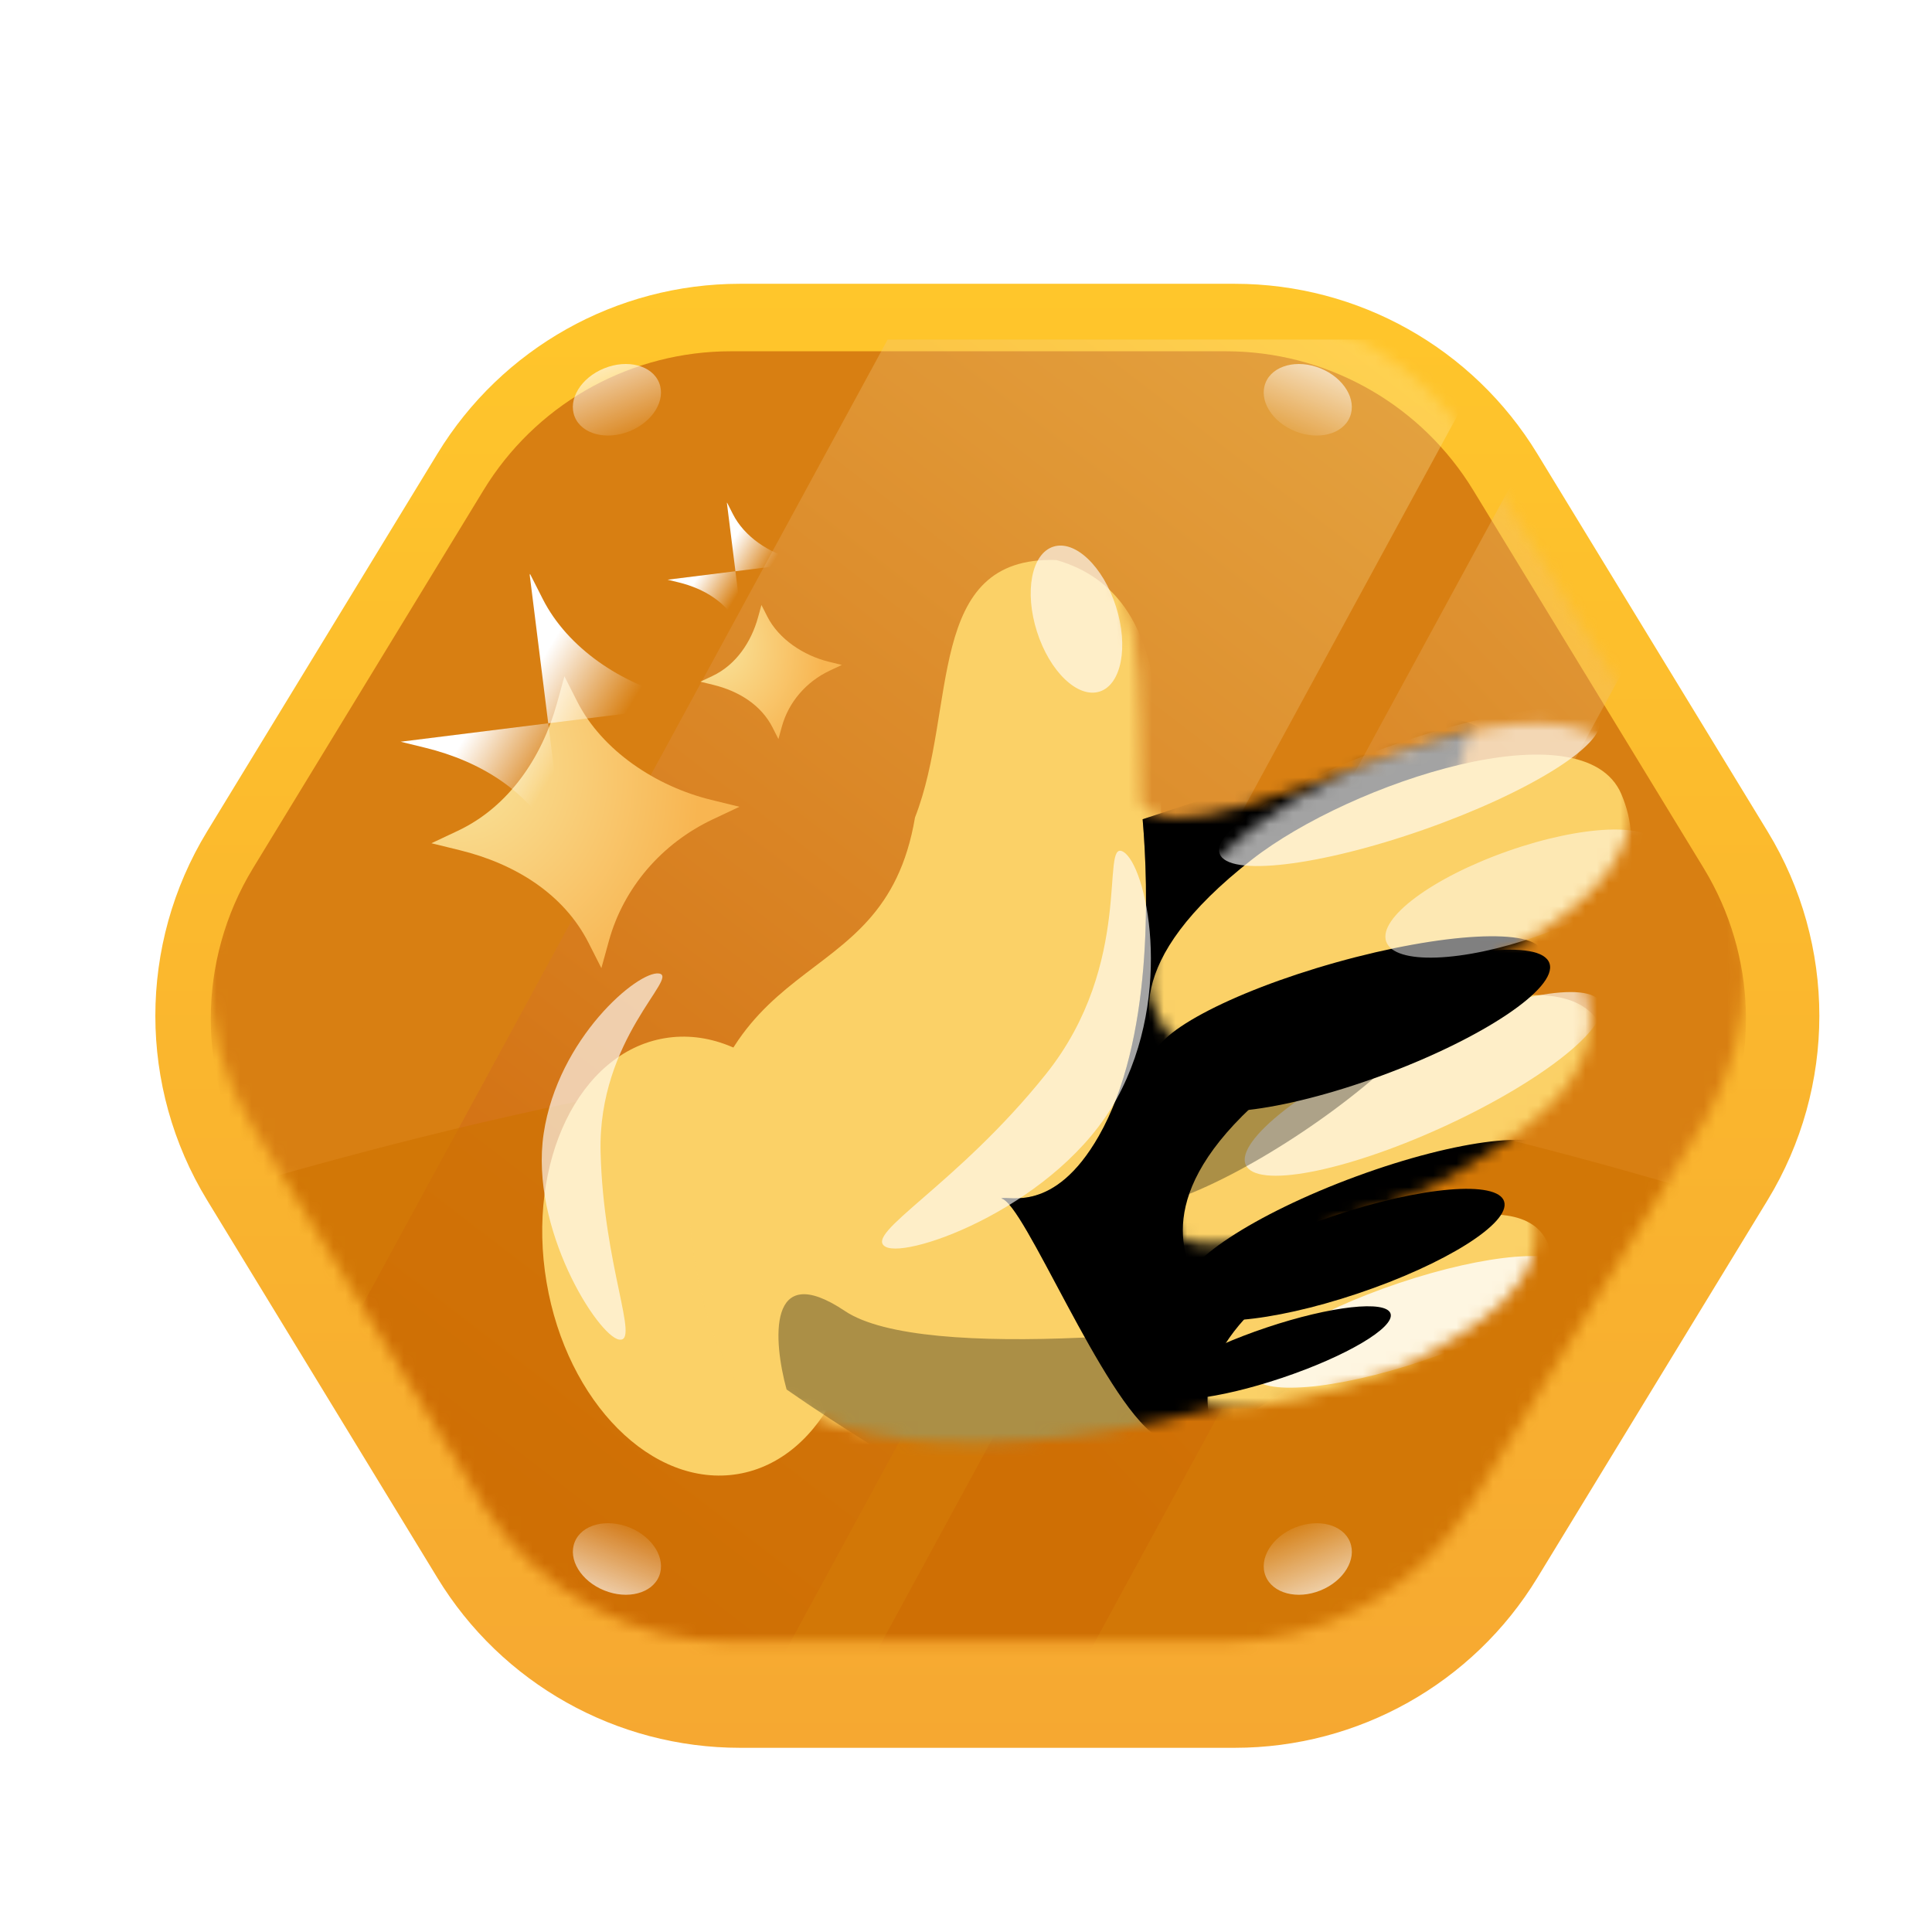 <svg width="165" height="165" viewBox="0 0 165 165" fill="none" xmlns="http://www.w3.org/2000/svg">
<g filter="url(#filter0_ii_480_4783)">
<path d="M150.064 67.439C155.961 77.11 155.961 89.264 150.064 98.935L130.391 131.201C124.899 140.208 115.112 145.703 104.563 145.703H62.298C51.749 145.703 41.962 140.208 36.471 131.201L16.797 98.935C10.901 89.264 10.901 77.11 16.797 67.439L36.471 35.173C41.962 26.166 51.75 20.671 62.298 20.671L104.563 20.671C115.112 20.671 124.899 26.166 130.391 35.173L150.064 67.439Z" fill="url(#paint0_linear_480_4783)"/>
</g>
<mask id="mask0_480_4783" style="mask-type:alpha" maskUnits="userSpaceOnUse" x="17" y="26" width="132" height="115">
<path d="M104.564 26.172L105.371 26.185C113.691 26.456 121.342 30.899 125.695 38.038L145.369 70.303L145.807 71.051C150.047 78.584 150.047 87.792 145.807 95.325L145.369 96.073L125.695 128.339C121.202 135.708 113.194 140.204 104.564 140.204H62.299C53.938 140.204 46.161 135.984 41.598 129.022L41.167 128.339L21.493 96.073C16.669 88.161 16.669 78.216 21.493 70.303L41.167 38.038L41.598 37.355C46.161 30.391 53.938 26.172 62.299 26.172H104.564Z" fill="#3AA0FF"/>
</mask>
<g mask="url(#mask0_480_4783)">
<g filter="url(#filter1_i_480_4783)">
<path d="M104.689 26L105.496 26.013C113.816 26.284 121.467 30.727 125.82 37.866L145.494 70.132L145.932 70.879C150.172 78.412 150.172 87.62 145.932 95.153L145.494 95.901L125.82 128.168C121.327 135.536 113.319 140.032 104.689 140.032H62.424C54.063 140.032 46.286 135.813 41.723 128.85L41.292 128.168L21.618 95.901C16.794 87.989 16.794 78.044 21.618 70.132L41.292 37.866L41.723 37.183C46.286 30.219 54.063 26 62.424 26H104.689Z" fill="#D87F12"/>
</g>
<g filter="url(#filter2_i_480_4783)">
<path d="M65.287 36H101.681L102.357 36.011C108.853 36.226 114.823 39.687 118.22 45.241L135.176 72.971L135.524 73.565C138.825 79.422 138.824 86.577 135.524 92.434L135.176 93.029L118.22 120.76C114.712 126.496 108.457 130 101.714 130H65.287C58.759 130 52.689 126.717 49.125 121.304L48.781 120.76L31.824 93.029C28.058 86.87 28.058 79.129 31.823 72.97L31.824 72.971L48.78 45.24L49.137 44.68C52.59 39.445 58.388 36.208 64.676 36.01L65.287 36Z" stroke="#D87F12" stroke-width="4"/>
</g>
<g style="mix-blend-mode:overlay" opacity="0.32" filter="url(#filter3_f_480_4783)">
<path d="M75.808 29H128L62.192 150H10L75.808 29Z" fill="url(#paint1_linear_480_4783)"/>
</g>
<g style="mix-blend-mode:overlay" opacity="0.32" filter="url(#filter4_f_480_4783)">
<path d="M135.808 29H154L88.192 150H70L135.808 29Z" fill="url(#paint2_linear_480_4783)"/>
</g>
<g opacity="0.64" filter="url(#filter5_f_480_4783)">
<path d="M149 103C149 103 108.653 90 82 90C55.347 90 15 103 15 103L15 165L149 165L149 103Z" fill="#CF7200"/>
</g>
<g filter="url(#filter6_dii_480_4783)">
<path d="M46.356 51.161C48.479 55.35 53.074 58.409 57.793 59.565L60.215 60.158L57.959 61.221C53.564 63.291 50.315 67.087 49.065 71.614L48.424 73.937L47.334 71.788C45.212 67.599 41.05 65.022 36.331 63.866L33.909 63.272L36.165 62.209C40.56 60.14 43.376 55.862 44.626 51.336L45.267 49.012L46.356 51.161Z" fill="url(#paint3_radial_480_4783)"/>
</g>
<path d="M46.356 51.161C48.479 55.35 53.074 58.409 57.792 59.565L60.06 60.12L46.821 61.773L45.24 49.108L45.266 49.012L46.356 51.161Z" fill="url(#paint4_linear_480_4783)"/>
<path d="M48.313 73.717L47.335 71.787C45.212 67.598 41.05 65.021 36.332 63.865L34.215 63.346L46.822 61.772L48.313 73.717Z" fill="url(#paint5_linear_480_4783)"/>
<g filter="url(#filter7_dii_480_4783)">
<path d="M62.595 43.911C63.57 45.835 65.681 47.24 67.848 47.771L68.961 48.044L67.925 48.532C65.906 49.483 64.413 51.227 63.839 53.306L63.544 54.374L63.044 53.386C62.069 51.462 60.157 50.278 57.989 49.747L56.877 49.474L57.913 48.986C59.932 48.035 61.226 46.071 61.8 43.991L62.094 42.924L62.595 43.911Z" fill="url(#paint6_radial_480_4783)"/>
</g>
<path d="M62.595 43.911C63.57 45.835 65.681 47.24 67.849 47.771L68.89 48.026L62.809 48.786L62.082 42.968L62.094 42.924L62.595 43.911Z" fill="url(#paint7_linear_480_4783)"/>
<path d="M63.493 54.272L63.044 53.386C62.068 51.462 60.157 50.278 57.989 49.746L57.017 49.508L62.808 48.785L63.493 54.272Z" fill="url(#paint8_linear_480_4783)"/>
<g style="mix-blend-mode:overlay" opacity="0.64" filter="url(#filter8_f_480_4783)">
<ellipse cx="111.688" cy="34.143" rx="3.886" ry="2.896" transform="rotate(22.052 111.688 34.143)" fill="url(#paint9_linear_480_4783)"/>
</g>
<g style="mix-blend-mode:overlay" opacity="0.64" filter="url(#filter9_f_480_4783)">
<ellipse cx="3.886" cy="2.896" rx="3.886" ry="2.896" transform="matrix(0.927 -0.375 -0.375 -0.927 109.174 137.286)" fill="url(#paint10_linear_480_4783)"/>
</g>
<g style="mix-blend-mode:overlay" opacity="0.64" filter="url(#filter10_f_480_4783)">
<ellipse cx="3.886" cy="2.896" rx="3.886" ry="2.896" transform="matrix(-0.927 0.375 0.375 0.927 55.203 30)" fill="url(#paint11_linear_480_4783)"/>
</g>
<g style="mix-blend-mode:overlay" opacity="0.64" filter="url(#filter11_f_480_4783)">
<ellipse cx="52.689" cy="133.143" rx="3.886" ry="2.896" transform="rotate(-157.948 52.689 133.143)" fill="url(#paint12_linear_480_4783)"/>
</g>
<g filter="url(#filter12_dii_480_4783)">
<ellipse cx="58.111" cy="102.82" rx="13.403" ry="18.871" transform="rotate(-9.573 58.111 102.82)" fill="#FBD167"/>
</g>
<g style="mix-blend-mode:overlay" opacity="0.64" filter="url(#filter13_f_480_4783)">
<path d="M56.282 83.141C54.501 82.875 47.647 88.671 46.431 96.809C45.215 104.948 51.102 114.141 52.883 114.407C54.665 114.673 51.533 108.083 51.292 98.393C51.052 88.703 58.064 83.408 56.282 83.141Z" fill="white"/>
</g>
<g filter="url(#filter14_d_480_4783)">
<mask id="mask1_480_4783" style="mask-type:alpha" maskUnits="userSpaceOnUse" x="56" y="42" width="69" height="81">
<path d="M87.54 42.481C98.248 45.543 96.098 59.52 96.577 67.605C98.718 71.335 108.851 66.725 124.649 61.535L108.294 117.751C94.611 122.182 83.571 122.819 76.838 122.065C68.421 121.123 57.752 117.963 56.154 98.19C57.595 74.181 72.722 80.72 75.471 64.465C79.112 55.153 76.292 42.111 87.54 42.481Z" fill="#D9E0E6"/>
</mask>
<g mask="url(#mask1_480_4783)">
<g filter="url(#filter15_dii_480_4783)">
<path d="M87.54 42.481C98.248 45.543 96.098 59.52 96.577 67.605C98.718 71.335 108.851 66.725 124.649 61.535L108.294 117.751C94.611 122.182 83.571 122.819 76.838 122.065C68.421 121.123 57.752 117.963 56.154 98.19C57.595 74.181 72.722 80.72 75.471 64.465C79.112 55.153 76.292 42.111 87.54 42.481Z" fill="#FBD167"/>
</g>
<g style="mix-blend-mode:overlay" opacity="0.64" filter="url(#filter16_f_480_4783)">
<ellipse cx="91.044" cy="51.984" rx="6.495" ry="3.54" transform="rotate(-107.719 91.044 51.984)" fill="white"/>
</g>
<g style="mix-blend-mode:overlay" filter="url(#filter17_f_480_4783)">
<path d="M96.695 69.076L122.618 60.534C128.912 60.38 131.915 70.975 132.63 76.292L119.21 110.66C116.5 111.476 102.313 124.808 97.788 121.698C93.263 118.587 86.533 101.751 84.621 101.467C85.164 101.157 89.115 102.852 92.946 96.142C97.592 88.005 97.198 74.991 96.695 69.076Z" fill="black"/>
</g>
<g style="mix-blend-mode:overlay" opacity="0.32" filter="url(#filter18_f_480_4783)">
<path d="M96.695 69.076L122.618 60.534C128.912 60.38 131.915 70.975 132.63 76.292L119.21 110.66C116.5 111.476 102.313 124.808 97.788 121.698C93.263 118.587 86.533 101.751 84.621 101.467C85.164 101.157 89.115 102.852 92.946 96.142C97.592 88.005 97.198 74.991 96.695 69.076Z" fill="black"/>
</g>
<g style="mix-blend-mode:overlay" opacity="0.32" filter="url(#filter19_f_480_4783)">
<path d="M71.268 111.074C77.957 115.555 103.561 112.762 115.528 110.805C119.001 117.045 111.872 131.806 102.32 134.038C94.679 135.824 75.115 123.942 66.287 117.778C65.161 113.676 64.58 106.593 71.268 111.074Z" fill="black"/>
</g>
</g>
<g style="mix-blend-mode:overlay" opacity="0.64" filter="url(#filter20_f_480_4783)">
<path d="M95.017 71.842C96.995 72.925 99.442 83.891 94.493 92.926C89.545 101.961 76.718 106.67 74.74 105.587C72.762 104.504 80.873 100.305 88.448 90.825C96.023 81.346 93.039 70.759 95.017 71.842Z" fill="white"/>
</g>
<mask id="mask2_480_4783" style="mask-type:alpha" maskUnits="userSpaceOnUse" x="100" y="98" width="31" height="22">
<path d="M129.758 101.446C127.525 95.396 113.624 101.165 106.953 104.806C98.78 111.326 100.4 115.994 101.695 118.461C102.991 120.928 116.803 117.257 120.398 115.092C123.994 112.926 132.55 109.008 129.758 101.446Z" fill="#D9E0E6"/>
</mask>
<g mask="url(#mask2_480_4783)">
<g filter="url(#filter21_dii_480_4783)">
<path d="M129.758 101.446C127.525 95.396 113.624 101.165 106.953 104.806C98.78 111.326 100.4 115.994 101.695 118.461C102.991 120.928 116.803 117.257 120.398 115.092C123.994 112.926 132.55 109.008 129.758 101.446Z" fill="#FBD167"/>
</g>
<g style="mix-blend-mode:overlay" opacity="0.8" filter="url(#filter22_f_480_4783)">
<ellipse cx="14.265" cy="3.47" rx="14.265" ry="3.47" transform="matrix(0.948 -0.318 0.292 0.957 105.078 113.219)" fill="white"/>
</g>
<g style="mix-blend-mode:overlay" filter="url(#filter23_f_480_4783)">
<ellipse cx="14.265" cy="3.47" rx="14.265" ry="3.47" transform="matrix(0.948 -0.318 0.292 0.957 99.51 107.478)" fill="black"/>
</g>
<g style="mix-blend-mode:overlay" filter="url(#filter24_f_480_4783)">
<ellipse cx="10.5" cy="2.248" rx="10.5" ry="2.248" transform="matrix(0.948 -0.318 0.292 0.957 97.306 115.83)" fill="black"/>
</g>
</g>
<mask id="mask3_480_4783" style="mask-type:alpha" maskUnits="userSpaceOnUse" x="98" y="79" width="37" height="27">
<path d="M134.152 82.459C131.17 75.11 114.023 82.735 105.822 87.467C95.842 95.795 98.013 101.469 99.709 104.451C101.405 107.433 118.51 102.39 122.923 99.59C127.337 96.79 137.88 91.645 134.152 82.459Z" fill="#D9E0E6"/>
</mask>
<g mask="url(#mask3_480_4783)">
<g filter="url(#filter25_dii_480_4783)">
<path d="M134.152 82.459C131.17 75.11 114.023 82.735 105.822 87.467C95.842 95.795 98.013 101.469 99.709 104.451C101.405 107.433 118.51 102.39 122.923 99.59C127.337 96.79 137.88 91.645 134.152 82.459Z" fill="#FBD167"/>
</g>
<g style="mix-blend-mode:overlay" opacity="0.64" filter="url(#filter26_f_480_4783)">
<ellipse cx="16.662" cy="4.051" rx="16.662" ry="4.051" transform="matrix(0.91 -0.414 0.389 0.921 103.918 94.845)" fill="white"/>
</g>
<g style="mix-blend-mode:overlay" filter="url(#filter27_f_480_4783)">
<ellipse cx="16.662" cy="4.051" rx="16.662" ry="4.051" transform="matrix(0.938 -0.345 0.319 0.948 98.89 89.037)" fill="black"/>
</g>
<g style="mix-blend-mode:overlay" opacity="0.32" filter="url(#filter28_f_480_4783)">
<ellipse cx="16.841" cy="4.014" rx="16.841" ry="4.014" transform="matrix(0.831 -0.557 0.505 0.863 92.336 98.211)" fill="black"/>
</g>
<g style="mix-blend-mode:overlay" filter="url(#filter29_f_480_4783)">
<ellipse cx="16.841" cy="4.014" rx="16.841" ry="4.014" transform="matrix(0.938 -0.345 0.288 0.958 99.141 105.388)" fill="black"/>
</g>
</g>
<mask id="mask4_480_4783" style="mask-type:alpha" maskUnits="userSpaceOnUse" x="97" y="60" width="42" height="29">
<path d="M137.58 64.275C134.372 56.723 114.486 63.254 106.035 69.852C94.829 78.599 96.635 84.467 99.003 87.49C101.922 90.819 119.92 85.094 124.863 82.138C129.805 79.183 141.592 73.716 137.58 64.275Z" fill="#D9E0E6"/>
</mask>
<g mask="url(#mask4_480_4783)">
<g filter="url(#filter30_di_480_4783)">
<path d="M137.58 64.275C134.372 56.723 114.486 63.254 106.035 69.852C94.829 78.599 96.635 84.467 99.003 87.49C101.922 90.819 119.92 85.094 124.863 82.138C129.805 79.183 141.592 73.716 137.58 64.275Z" fill="#FBD167"/>
</g>
<g style="mix-blend-mode:overlay" filter="url(#filter31_f_480_4783)">
<ellipse cx="114.258" cy="85.002" rx="17.171" ry="3.844" transform="rotate(-15.664 114.258 85.002)" fill="black"/>
</g>
<g style="mix-blend-mode:overlay" opacity="0.64" filter="url(#filter32_f_480_4783)">
<ellipse cx="119.473" cy="66.321" rx="17.171" ry="3.844" transform="rotate(-19.368 119.473 66.321)" fill="white"/>
</g>
<g style="mix-blend-mode:overlay" opacity="0.5" filter="url(#filter33_f_480_4783)">
<ellipse cx="129.15" cy="75.425" rx="12.354" ry="3.844" transform="rotate(-19.368 129.15 75.425)" fill="white"/>
</g>
</g>
</g>
</g>
<defs>
<filter id="filter0_ii_480_4783" x="11.484" y="20.671" width="144.786" height="126.815" filterUnits="userSpaceOnUse" color-interpolation-filters="sRGB">
<feFlood flood-opacity="0" result="BackgroundImageFix"/>
<feBlend mode="normal" in="SourceGraphic" in2="BackgroundImageFix" result="shape"/>
<feColorMatrix in="SourceAlpha" type="matrix" values="0 0 0 0 0 0 0 0 0 0 0 0 0 0 0 0 0 0 127 0" result="hardAlpha"/>
<feOffset dx="1.783" dy="1.783"/>
<feGaussianBlur stdDeviation="1.783"/>
<feComposite in2="hardAlpha" operator="arithmetic" k2="-1" k3="1"/>
<feColorMatrix type="matrix" values="0 0 0 0 0 0 0 0 0 0 0 0 0 0 0 0 0 0 0.8 0"/>
<feBlend mode="overlay" in2="shape" result="effect1_innerShadow_480_4783"/>
<feColorMatrix in="SourceAlpha" type="matrix" values="0 0 0 0 0 0 0 0 0 0 0 0 0 0 0 0 0 0 127 0" result="hardAlpha"/>
<feOffset dx="-0.891" dy="1.783"/>
<feGaussianBlur stdDeviation="0.891"/>
<feComposite in2="hardAlpha" operator="arithmetic" k2="-1" k3="1"/>
<feColorMatrix type="matrix" values="0 0 0 0 1 0 0 0 0 1 0 0 0 0 1 0 0 0 0.64 0"/>
<feBlend mode="normal" in2="effect1_innerShadow_480_4783" result="effect2_innerShadow_480_4783"/>
</filter>
<filter id="filter1_i_480_4783" x="18" y="26" width="131.112" height="118.032" filterUnits="userSpaceOnUse" color-interpolation-filters="sRGB">
<feFlood flood-opacity="0" result="BackgroundImageFix"/>
<feBlend mode="normal" in="SourceGraphic" in2="BackgroundImageFix" result="shape"/>
<feColorMatrix in="SourceAlpha" type="matrix" values="0 0 0 0 0 0 0 0 0 0 0 0 0 0 0 0 0 0 127 0" result="hardAlpha"/>
<feOffset dy="4"/>
<feGaussianBlur stdDeviation="2"/>
<feComposite in2="hardAlpha" operator="arithmetic" k2="-1" k3="1"/>
<feColorMatrix type="matrix" values="0 0 0 0 0 0 0 0 0 0 0 0 0 0 0 0 0 0 0.32 0"/>
<feBlend mode="overlay" in2="shape" result="effect1_innerShadow_480_4783"/>
</filter>
<filter id="filter2_i_480_4783" x="27" y="34" width="113" height="102" filterUnits="userSpaceOnUse" color-interpolation-filters="sRGB">
<feFlood flood-opacity="0" result="BackgroundImageFix"/>
<feBlend mode="normal" in="SourceGraphic" in2="BackgroundImageFix" result="shape"/>
<feColorMatrix in="SourceAlpha" type="matrix" values="0 0 0 0 0 0 0 0 0 0 0 0 0 0 0 0 0 0 127 0" result="hardAlpha"/>
<feOffset dy="4"/>
<feGaussianBlur stdDeviation="2"/>
<feComposite in2="hardAlpha" operator="arithmetic" k2="-1" k3="1"/>
<feColorMatrix type="matrix" values="0 0 0 0 0 0 0 0 0 0 0 0 0 0 0 0 0 0 0.32 0"/>
<feBlend mode="overlay" in2="shape" result="effect1_innerShadow_480_4783"/>
</filter>
<filter id="filter3_f_480_4783" x="6.469" y="25.469" width="125.063" height="128.063" filterUnits="userSpaceOnUse" color-interpolation-filters="sRGB">
<feFlood flood-opacity="0" result="BackgroundImageFix"/>
<feBlend mode="normal" in="SourceGraphic" in2="BackgroundImageFix" result="shape"/>
<feGaussianBlur stdDeviation="1.766" result="effect1_foregroundBlur_480_4783"/>
</filter>
<filter id="filter4_f_480_4783" x="66.469" y="25.469" width="91.063" height="128.063" filterUnits="userSpaceOnUse" color-interpolation-filters="sRGB">
<feFlood flood-opacity="0" result="BackgroundImageFix"/>
<feBlend mode="normal" in="SourceGraphic" in2="BackgroundImageFix" result="shape"/>
<feGaussianBlur stdDeviation="1.766" result="effect1_foregroundBlur_480_4783"/>
</filter>
<filter id="filter5_f_480_4783" x="3" y="78" width="158" height="99" filterUnits="userSpaceOnUse" color-interpolation-filters="sRGB">
<feFlood flood-opacity="0" result="BackgroundImageFix"/>
<feBlend mode="normal" in="SourceGraphic" in2="BackgroundImageFix" result="shape"/>
<feGaussianBlur stdDeviation="6" result="effect1_foregroundBlur_480_4783"/>
</filter>
<filter id="filter6_dii_480_4783" x="26.909" y="42.012" width="42.307" height="40.926" filterUnits="userSpaceOnUse" color-interpolation-filters="sRGB">
<feFlood flood-opacity="0" result="BackgroundImageFix"/>
<feColorMatrix in="SourceAlpha" type="matrix" values="0 0 0 0 0 0 0 0 0 0 0 0 0 0 0 0 0 0 127 0" result="hardAlpha"/>
<feOffset dx="1" dy="1"/>
<feGaussianBlur stdDeviation="4"/>
<feComposite in2="hardAlpha" operator="out"/>
<feColorMatrix type="matrix" values="0 0 0 0 0.771 0 0 0 0 0.013 0 0 0 0 0 0 0 0 0.4 0"/>
<feBlend mode="normal" in2="BackgroundImageFix" result="effect1_dropShadow_480_4783"/>
<feBlend mode="normal" in="SourceGraphic" in2="effect1_dropShadow_480_4783" result="shape"/>
<feColorMatrix in="SourceAlpha" type="matrix" values="0 0 0 0 0 0 0 0 0 0 0 0 0 0 0 0 0 0 127 0" result="hardAlpha"/>
<feOffset dx="3.872" dy="3.872"/>
<feGaussianBlur stdDeviation="3.872"/>
<feComposite in2="hardAlpha" operator="arithmetic" k2="-1" k3="1"/>
<feColorMatrix type="matrix" values="0 0 0 0 0 0 0 0 0 0 0 0 0 0 0 0 0 0 0.8 0"/>
<feBlend mode="overlay" in2="shape" result="effect2_innerShadow_480_4783"/>
<feColorMatrix in="SourceAlpha" type="matrix" values="0 0 0 0 0 0 0 0 0 0 0 0 0 0 0 0 0 0 127 0" result="hardAlpha"/>
<feOffset dx="-1.936" dy="3.872"/>
<feGaussianBlur stdDeviation="1.936"/>
<feComposite in2="hardAlpha" operator="arithmetic" k2="-1" k3="1"/>
<feColorMatrix type="matrix" values="0 0 0 0 1 0 0 0 0 1 0 0 0 0 1 0 0 0 0.64 0"/>
<feBlend mode="normal" in2="effect2_innerShadow_480_4783" result="effect3_innerShadow_480_4783"/>
</filter>
<filter id="filter7_dii_480_4783" x="49.877" y="35.924" width="28.084" height="27.45" filterUnits="userSpaceOnUse" color-interpolation-filters="sRGB">
<feFlood flood-opacity="0" result="BackgroundImageFix"/>
<feColorMatrix in="SourceAlpha" type="matrix" values="0 0 0 0 0 0 0 0 0 0 0 0 0 0 0 0 0 0 127 0" result="hardAlpha"/>
<feOffset dx="1" dy="1"/>
<feGaussianBlur stdDeviation="4"/>
<feComposite in2="hardAlpha" operator="out"/>
<feColorMatrix type="matrix" values="0 0 0 0 0.771 0 0 0 0 0.013 0 0 0 0 0 0 0 0 0.4 0"/>
<feBlend mode="normal" in2="BackgroundImageFix" result="effect1_dropShadow_480_4783"/>
<feBlend mode="normal" in="SourceGraphic" in2="effect1_dropShadow_480_4783" result="shape"/>
<feColorMatrix in="SourceAlpha" type="matrix" values="0 0 0 0 0 0 0 0 0 0 0 0 0 0 0 0 0 0 127 0" result="hardAlpha"/>
<feOffset dx="3.872" dy="3.872"/>
<feGaussianBlur stdDeviation="3.872"/>
<feComposite in2="hardAlpha" operator="arithmetic" k2="-1" k3="1"/>
<feColorMatrix type="matrix" values="0 0 0 0 0 0 0 0 0 0 0 0 0 0 0 0 0 0 0.8 0"/>
<feBlend mode="overlay" in2="shape" result="effect2_innerShadow_480_4783"/>
<feColorMatrix in="SourceAlpha" type="matrix" values="0 0 0 0 0 0 0 0 0 0 0 0 0 0 0 0 0 0 127 0" result="hardAlpha"/>
<feOffset dx="-1.936" dy="3.872"/>
<feGaussianBlur stdDeviation="1.936"/>
<feComposite in2="hardAlpha" operator="arithmetic" k2="-1" k3="1"/>
<feColorMatrix type="matrix" values="0 0 0 0 1 0 0 0 0 1 0 0 0 0 1 0 0 0 0.64 0"/>
<feBlend mode="normal" in2="effect2_innerShadow_480_4783" result="effect3_innerShadow_480_4783"/>
</filter>
<filter id="filter8_f_480_4783" x="103.925" y="27.087" width="15.526" height="14.111" filterUnits="userSpaceOnUse" color-interpolation-filters="sRGB">
<feFlood flood-opacity="0" result="BackgroundImageFix"/>
<feBlend mode="normal" in="SourceGraphic" in2="BackgroundImageFix" result="shape"/>
<feGaussianBlur stdDeviation="2" result="effect1_foregroundBlur_480_4783"/>
</filter>
<filter id="filter9_f_480_4783" x="103.925" y="126.087" width="15.526" height="14.111" filterUnits="userSpaceOnUse" color-interpolation-filters="sRGB">
<feFlood flood-opacity="0" result="BackgroundImageFix"/>
<feBlend mode="normal" in="SourceGraphic" in2="BackgroundImageFix" result="shape"/>
<feGaussianBlur stdDeviation="2" result="effect1_foregroundBlur_480_4783"/>
</filter>
<filter id="filter10_f_480_4783" x="44.926" y="27.087" width="15.526" height="14.111" filterUnits="userSpaceOnUse" color-interpolation-filters="sRGB">
<feFlood flood-opacity="0" result="BackgroundImageFix"/>
<feBlend mode="normal" in="SourceGraphic" in2="BackgroundImageFix" result="shape"/>
<feGaussianBlur stdDeviation="2" result="effect1_foregroundBlur_480_4783"/>
</filter>
<filter id="filter11_f_480_4783" x="44.926" y="126.087" width="15.526" height="14.111" filterUnits="userSpaceOnUse" color-interpolation-filters="sRGB">
<feFlood flood-opacity="0" result="BackgroundImageFix"/>
<feBlend mode="normal" in="SourceGraphic" in2="BackgroundImageFix" result="shape"/>
<feGaussianBlur stdDeviation="2" result="effect1_foregroundBlur_480_4783"/>
</filter>
<filter id="filter12_dii_480_4783" x="41.85" y="81.402" width="34.304" height="44.618" filterUnits="userSpaceOnUse" color-interpolation-filters="sRGB">
<feFlood flood-opacity="0" result="BackgroundImageFix"/>
<feColorMatrix in="SourceAlpha" type="matrix" values="0 0 0 0 0 0 0 0 0 0 0 0 0 0 0 0 0 0 127 0" result="hardAlpha"/>
<feOffset dx="0.891" dy="0.891"/>
<feGaussianBlur stdDeviation="1.783"/>
<feComposite in2="hardAlpha" operator="out"/>
<feColorMatrix type="matrix" values="0 0 0 0 0.769 0 0 0 0 0.22 0 0 0 0 0 0 0 0 0.64 0"/>
<feBlend mode="normal" in2="BackgroundImageFix" result="effect1_dropShadow_480_4783"/>
<feBlend mode="normal" in="SourceGraphic" in2="effect1_dropShadow_480_4783" result="shape"/>
<feColorMatrix in="SourceAlpha" type="matrix" values="0 0 0 0 0 0 0 0 0 0 0 0 0 0 0 0 0 0 127 0" result="hardAlpha"/>
<feOffset dx="1.783" dy="1.783"/>
<feGaussianBlur stdDeviation="1.783"/>
<feComposite in2="hardAlpha" operator="arithmetic" k2="-1" k3="1"/>
<feColorMatrix type="matrix" values="0 0 0 0 0 0 0 0 0 0 0 0 0 0 0 0 0 0 0.8 0"/>
<feBlend mode="overlay" in2="shape" result="effect2_innerShadow_480_4783"/>
<feColorMatrix in="SourceAlpha" type="matrix" values="0 0 0 0 0 0 0 0 0 0 0 0 0 0 0 0 0 0 127 0" result="hardAlpha"/>
<feOffset dx="-0.891" dy="1.783"/>
<feGaussianBlur stdDeviation="0.891"/>
<feComposite in2="hardAlpha" operator="arithmetic" k2="-1" k3="1"/>
<feColorMatrix type="matrix" values="0 0 0 0 1 0 0 0 0 1 0 0 0 0 1 0 0 0 0.64 0"/>
<feBlend mode="normal" in2="effect2_innerShadow_480_4783" result="effect3_innerShadow_480_4783"/>
</filter>
<filter id="filter13_f_480_4783" x="42.224" y="79.089" width="18.392" height="39.369" filterUnits="userSpaceOnUse" color-interpolation-filters="sRGB">
<feFlood flood-opacity="0" result="BackgroundImageFix"/>
<feBlend mode="normal" in="SourceGraphic" in2="BackgroundImageFix" result="shape"/>
<feGaussianBlur stdDeviation="2.022" result="effect1_foregroundBlur_480_4783"/>
</filter>
<filter id="filter14_d_480_4783" x="53.48" y="39.8" width="89.376" height="86.993" filterUnits="userSpaceOnUse" color-interpolation-filters="sRGB">
<feFlood flood-opacity="0" result="BackgroundImageFix"/>
<feColorMatrix in="SourceAlpha" type="matrix" values="0 0 0 0 0 0 0 0 0 0 0 0 0 0 0 0 0 0 127 0" result="hardAlpha"/>
<feOffset dx="0.891" dy="0.891"/>
<feGaussianBlur stdDeviation="1.783"/>
<feComposite in2="hardAlpha" operator="out"/>
<feColorMatrix type="matrix" values="0 0 0 0 0.769 0 0 0 0 0.22 0 0 0 0 0 0 0 0 0.64 0"/>
<feBlend mode="normal" in2="BackgroundImageFix" result="effect1_dropShadow_480_4783"/>
<feBlend mode="normal" in="SourceGraphic" in2="effect1_dropShadow_480_4783" result="shape"/>
</filter>
<filter id="filter15_dii_480_4783" x="53.48" y="39.8" width="75.626" height="86.993" filterUnits="userSpaceOnUse" color-interpolation-filters="sRGB">
<feFlood flood-opacity="0" result="BackgroundImageFix"/>
<feColorMatrix in="SourceAlpha" type="matrix" values="0 0 0 0 0 0 0 0 0 0 0 0 0 0 0 0 0 0 127 0" result="hardAlpha"/>
<feOffset dx="0.891" dy="0.891"/>
<feGaussianBlur stdDeviation="1.783"/>
<feComposite in2="hardAlpha" operator="out"/>
<feColorMatrix type="matrix" values="0 0 0 0 0 0 0 0 0 0 0 0 0 0 0 0 0 0 0.64 0"/>
<feBlend mode="overlay" in2="BackgroundImageFix" result="effect1_dropShadow_480_4783"/>
<feBlend mode="normal" in="SourceGraphic" in2="effect1_dropShadow_480_4783" result="shape"/>
<feColorMatrix in="SourceAlpha" type="matrix" values="0 0 0 0 0 0 0 0 0 0 0 0 0 0 0 0 0 0 127 0" result="hardAlpha"/>
<feOffset dx="1.783" dy="1.783"/>
<feGaussianBlur stdDeviation="1.783"/>
<feComposite in2="hardAlpha" operator="arithmetic" k2="-1" k3="1"/>
<feColorMatrix type="matrix" values="0 0 0 0 0 0 0 0 0 0 0 0 0 0 0 0 0 0 0.8 0"/>
<feBlend mode="overlay" in2="shape" result="effect2_innerShadow_480_4783"/>
<feColorMatrix in="SourceAlpha" type="matrix" values="0 0 0 0 0 0 0 0 0 0 0 0 0 0 0 0 0 0 127 0" result="hardAlpha"/>
<feOffset dx="-0.891" dy="1.783"/>
<feGaussianBlur stdDeviation="0.891"/>
<feComposite in2="hardAlpha" operator="arithmetic" k2="-1" k3="1"/>
<feColorMatrix type="matrix" values="0 0 0 0 1 0 0 0 0 1 0 0 0 0 1 0 0 0 0.64 0"/>
<feBlend mode="normal" in2="effect2_innerShadow_480_4783" result="effect3_innerShadow_480_4783"/>
</filter>
<filter id="filter16_f_480_4783" x="79.135" y="37.703" width="23.818" height="28.561" filterUnits="userSpaceOnUse" color-interpolation-filters="sRGB">
<feFlood flood-opacity="0" result="BackgroundImageFix"/>
<feBlend mode="normal" in="SourceGraphic" in2="BackgroundImageFix" result="shape"/>
<feGaussianBlur stdDeviation="4" result="effect1_foregroundBlur_480_4783"/>
</filter>
<filter id="filter17_f_480_4783" x="76.543" y="52.455" width="64.164" height="77.79" filterUnits="userSpaceOnUse" color-interpolation-filters="sRGB">
<feFlood flood-opacity="0" result="BackgroundImageFix"/>
<feBlend mode="normal" in="SourceGraphic" in2="BackgroundImageFix" result="shape"/>
<feGaussianBlur stdDeviation="4.039" result="effect1_foregroundBlur_480_4783"/>
</filter>
<filter id="filter18_f_480_4783" x="76.543" y="52.455" width="64.164" height="77.79" filterUnits="userSpaceOnUse" color-interpolation-filters="sRGB">
<feFlood flood-opacity="0" result="BackgroundImageFix"/>
<feBlend mode="normal" in="SourceGraphic" in2="BackgroundImageFix" result="shape"/>
<feGaussianBlur stdDeviation="4.039" result="effect1_foregroundBlur_480_4783"/>
</filter>
<filter id="filter19_f_480_4783" x="57.514" y="101.562" width="66.984" height="40.734" filterUnits="userSpaceOnUse" color-interpolation-filters="sRGB">
<feFlood flood-opacity="0" result="BackgroundImageFix"/>
<feBlend mode="normal" in="SourceGraphic" in2="BackgroundImageFix" result="shape"/>
<feGaussianBlur stdDeviation="4.039" result="effect1_foregroundBlur_480_4783"/>
</filter>
<filter id="filter20_f_480_4783" x="70.395" y="67.722" width="31.049" height="42.062" filterUnits="userSpaceOnUse" color-interpolation-filters="sRGB">
<feFlood flood-opacity="0" result="BackgroundImageFix"/>
<feBlend mode="normal" in="SourceGraphic" in2="BackgroundImageFix" result="shape"/>
<feGaussianBlur stdDeviation="2.022" result="effect1_foregroundBlur_480_4783"/>
</filter>
<filter id="filter21_dii_480_4783" x="98.224" y="96.403" width="36.097" height="26.892" filterUnits="userSpaceOnUse" color-interpolation-filters="sRGB">
<feFlood flood-opacity="0" result="BackgroundImageFix"/>
<feColorMatrix in="SourceAlpha" type="matrix" values="0 0 0 0 0 0 0 0 0 0 0 0 0 0 0 0 0 0 127 0" result="hardAlpha"/>
<feOffset dx="0.803" dy="0.803"/>
<feGaussianBlur stdDeviation="1.605"/>
<feComposite in2="hardAlpha" operator="out"/>
<feColorMatrix type="matrix" values="0 0 0 0 0 0 0 0 0 0 0 0 0 0 0 0 0 0 0.64 0"/>
<feBlend mode="overlay" in2="BackgroundImageFix" result="effect1_dropShadow_480_4783"/>
<feBlend mode="normal" in="SourceGraphic" in2="effect1_dropShadow_480_4783" result="shape"/>
<feColorMatrix in="SourceAlpha" type="matrix" values="0 0 0 0 0 0 0 0 0 0 0 0 0 0 0 0 0 0 127 0" result="hardAlpha"/>
<feOffset dx="1.605" dy="1.605"/>
<feGaussianBlur stdDeviation="1.605"/>
<feComposite in2="hardAlpha" operator="arithmetic" k2="-1" k3="1"/>
<feColorMatrix type="matrix" values="0 0 0 0 0 0 0 0 0 0 0 0 0 0 0 0 0 0 0.8 0"/>
<feBlend mode="overlay" in2="shape" result="effect2_innerShadow_480_4783"/>
<feColorMatrix in="SourceAlpha" type="matrix" values="0 0 0 0 0 0 0 0 0 0 0 0 0 0 0 0 0 0 127 0" result="hardAlpha"/>
<feOffset dx="-0.803" dy="1.605"/>
<feGaussianBlur stdDeviation="0.803"/>
<feComposite in2="hardAlpha" operator="arithmetic" k2="-1" k3="1"/>
<feColorMatrix type="matrix" values="0 0 0 0 1 0 0 0 0 1 0 0 0 0 1 0 0 0 0.64 0"/>
<feBlend mode="normal" in2="effect2_innerShadow_480_4783" result="effect3_innerShadow_480_4783"/>
</filter>
<filter id="filter22_f_480_4783" x="98.78" y="99.099" width="41.666" height="25.795" filterUnits="userSpaceOnUse" color-interpolation-filters="sRGB">
<feFlood flood-opacity="0" result="BackgroundImageFix"/>
<feBlend mode="normal" in="SourceGraphic" in2="BackgroundImageFix" result="shape"/>
<feGaussianBlur stdDeviation="3.636" result="effect1_foregroundBlur_480_4783"/>
</filter>
<filter id="filter23_f_480_4783" x="93.211" y="93.358" width="41.666" height="25.795" filterUnits="userSpaceOnUse" color-interpolation-filters="sRGB">
<feFlood flood-opacity="0" result="BackgroundImageFix"/>
<feBlend mode="normal" in="SourceGraphic" in2="BackgroundImageFix" result="shape"/>
<feGaussianBlur stdDeviation="3.636" result="effect1_foregroundBlur_480_4783"/>
</filter>
<filter id="filter24_f_480_4783" x="90.667" y="103.39" width="34.496" height="22.495" filterUnits="userSpaceOnUse" color-interpolation-filters="sRGB">
<feFlood flood-opacity="0" result="BackgroundImageFix"/>
<feBlend mode="normal" in="SourceGraphic" in2="BackgroundImageFix" result="shape"/>
<feGaussianBlur stdDeviation="3.636" result="effect1_foregroundBlur_480_4783"/>
</filter>
<filter id="filter25_dii_480_4783" x="95.442" y="76.594" width="44.178" height="33.454" filterUnits="userSpaceOnUse" color-interpolation-filters="sRGB">
<feFlood flood-opacity="0" result="BackgroundImageFix"/>
<feColorMatrix in="SourceAlpha" type="matrix" values="0 0 0 0 0 0 0 0 0 0 0 0 0 0 0 0 0 0 127 0" result="hardAlpha"/>
<feOffset dx="0.937" dy="0.937"/>
<feGaussianBlur stdDeviation="1.874"/>
<feComposite in2="hardAlpha" operator="out"/>
<feColorMatrix type="matrix" values="0 0 0 0 0 0 0 0 0 0 0 0 0 0 0 0 0 0 0.64 0"/>
<feBlend mode="overlay" in2="BackgroundImageFix" result="effect1_dropShadow_480_4783"/>
<feBlend mode="normal" in="SourceGraphic" in2="effect1_dropShadow_480_4783" result="shape"/>
<feColorMatrix in="SourceAlpha" type="matrix" values="0 0 0 0 0 0 0 0 0 0 0 0 0 0 0 0 0 0 127 0" result="hardAlpha"/>
<feOffset dx="1.874" dy="1.874"/>
<feGaussianBlur stdDeviation="1.874"/>
<feComposite in2="hardAlpha" operator="arithmetic" k2="-1" k3="1"/>
<feColorMatrix type="matrix" values="0 0 0 0 0 0 0 0 0 0 0 0 0 0 0 0 0 0 0.8 0"/>
<feBlend mode="overlay" in2="shape" result="effect2_innerShadow_480_4783"/>
<feColorMatrix in="SourceAlpha" type="matrix" values="0 0 0 0 0 0 0 0 0 0 0 0 0 0 0 0 0 0 127 0" result="hardAlpha"/>
<feOffset dx="-0.937" dy="1.874"/>
<feGaussianBlur stdDeviation="0.937"/>
<feComposite in2="hardAlpha" operator="arithmetic" k2="-1" k3="1"/>
<feColorMatrix type="matrix" values="0 0 0 0 1 0 0 0 0 1 0 0 0 0 1 0 0 0 0.64 0"/>
<feBlend mode="normal" in2="effect2_innerShadow_480_4783" result="effect3_innerShadow_480_4783"/>
</filter>
<filter id="filter26_f_480_4783" x="101.367" y="79.778" width="38.579" height="23.788" filterUnits="userSpaceOnUse" color-interpolation-filters="sRGB">
<feFlood flood-opacity="0" result="BackgroundImageFix"/>
<feBlend mode="normal" in="SourceGraphic" in2="BackgroundImageFix" result="shape"/>
<feGaussianBlur stdDeviation="2.022" result="effect1_foregroundBlur_480_4783"/>
</filter>
<filter id="filter27_f_480_4783" x="91.637" y="71.714" width="48.363" height="30.817" filterUnits="userSpaceOnUse" color-interpolation-filters="sRGB">
<feFlood flood-opacity="0" result="BackgroundImageFix"/>
<feBlend mode="normal" in="SourceGraphic" in2="BackgroundImageFix" result="shape"/>
<feGaussianBlur stdDeviation="4.245" result="effect1_foregroundBlur_480_4783"/>
</filter>
<filter id="filter28_f_480_4783" x="85.726" y="73.807" width="45.255" height="36.979" filterUnits="userSpaceOnUse" color-interpolation-filters="sRGB">
<feFlood flood-opacity="0" result="BackgroundImageFix"/>
<feBlend mode="normal" in="SourceGraphic" in2="BackgroundImageFix" result="shape"/>
<feGaussianBlur stdDeviation="4.245" result="effect1_foregroundBlur_480_4783"/>
</filter>
<filter id="filter29_f_480_4783" x="92.214" y="88.403" width="47.774" height="30.025" filterUnits="userSpaceOnUse" color-interpolation-filters="sRGB">
<feFlood flood-opacity="0" result="BackgroundImageFix"/>
<feBlend mode="normal" in="SourceGraphic" in2="BackgroundImageFix" result="shape"/>
<feGaussianBlur stdDeviation="4.02" result="effect1_foregroundBlur_480_4783"/>
</filter>
<filter id="filter30_di_480_4783" x="94.565" y="58.23" width="48.269" height="34.705" filterUnits="userSpaceOnUse" color-interpolation-filters="sRGB">
<feFlood flood-opacity="0" result="BackgroundImageFix"/>
<feColorMatrix in="SourceAlpha" type="matrix" values="0 0 0 0 0 0 0 0 0 0 0 0 0 0 0 0 0 0 127 0" result="hardAlpha"/>
<feOffset dx="0.887" dy="0.887"/>
<feGaussianBlur stdDeviation="1.774"/>
<feComposite in2="hardAlpha" operator="out"/>
<feColorMatrix type="matrix" values="0 0 0 0 0 0 0 0 0 0 0 0 0 0 0 0 0 0 0.64 0"/>
<feBlend mode="overlay" in2="BackgroundImageFix" result="effect1_dropShadow_480_4783"/>
<feBlend mode="normal" in="SourceGraphic" in2="effect1_dropShadow_480_4783" result="shape"/>
<feColorMatrix in="SourceAlpha" type="matrix" values="0 0 0 0 0 0 0 0 0 0 0 0 0 0 0 0 0 0 127 0" result="hardAlpha"/>
<feOffset dx="-0.887" dy="1.774"/>
<feGaussianBlur stdDeviation="0.887"/>
<feComposite in2="hardAlpha" operator="arithmetic" k2="-1" k3="1"/>
<feColorMatrix type="matrix" values="0 0 0 0 1 0 0 0 0 1 0 0 0 0 1 0 0 0 0.64 0"/>
<feBlend mode="normal" in2="shape" result="effect2_innerShadow_480_4783"/>
</filter>
<filter id="filter31_f_480_4783" x="89.652" y="71.03" width="49.212" height="27.945" filterUnits="userSpaceOnUse" color-interpolation-filters="sRGB">
<feFlood flood-opacity="0" result="BackgroundImageFix"/>
<feBlend mode="normal" in="SourceGraphic" in2="BackgroundImageFix" result="shape"/>
<feGaussianBlur stdDeviation="4.02" result="effect1_foregroundBlur_480_4783"/>
</filter>
<filter id="filter32_f_480_4783" x="99.395" y="55.741" width="40.156" height="21.161" filterUnits="userSpaceOnUse" color-interpolation-filters="sRGB">
<feFlood flood-opacity="0" result="BackgroundImageFix"/>
<feBlend mode="normal" in="SourceGraphic" in2="BackgroundImageFix" result="shape"/>
<feGaussianBlur stdDeviation="1.914" result="effect1_foregroundBlur_480_4783"/>
</filter>
<filter id="filter33_f_480_4783" x="109.425" y="61.953" width="39.451" height="26.944" filterUnits="userSpaceOnUse" color-interpolation-filters="sRGB">
<feFlood flood-opacity="0" result="BackgroundImageFix"/>
<feBlend mode="normal" in="SourceGraphic" in2="BackgroundImageFix" result="shape"/>
<feGaussianBlur stdDeviation="4" result="effect1_foregroundBlur_480_4783"/>
</filter>
<linearGradient id="paint0_linear_480_4783" x1="83.431" y1="20.671" x2="83.431" y2="145.703" gradientUnits="userSpaceOnUse">
<stop stop-color="#FFC62B"/>
<stop offset="1" stop-color="#F6A831"/>
</linearGradient>
<linearGradient id="paint1_linear_480_4783" x1="113.998" y1="26.937" x2="39.766" y2="123.489" gradientUnits="userSpaceOnUse">
<stop stop-color="#FFEDA2"/>
<stop offset="1" stop-color="#C13A00"/>
</linearGradient>
<linearGradient id="paint2_linear_480_4783" x1="144.032" y1="26.937" x2="67.448" y2="97.848" gradientUnits="userSpaceOnUse">
<stop stop-color="#FFEDA2"/>
<stop offset="1" stop-color="#C13A00"/>
</linearGradient>
<radialGradient id="paint3_radial_480_4783" cx="0" cy="0" r="1" gradientUnits="userSpaceOnUse" gradientTransform="translate(34.989 54.846) rotate(-32.393) scale(41.009 48.956)">
<stop stop-color="#FAE9A4"/>
<stop offset="0.5" stop-color="#F8B551"/>
</radialGradient>
<linearGradient id="paint4_linear_480_4783" x1="46.163" y1="56.501" x2="53.441" y2="60.947" gradientUnits="userSpaceOnUse">
<stop stop-color="white"/>
<stop offset="1" stop-color="white" stop-opacity="0"/>
</linearGradient>
<linearGradient id="paint5_linear_480_4783" x1="35.09" y1="70.354" x2="41.94" y2="74.616" gradientUnits="userSpaceOnUse">
<stop stop-color="white"/>
<stop offset="1" stop-color="white" stop-opacity="0"/>
</linearGradient>
<radialGradient id="paint6_radial_480_4783" cx="0" cy="0" r="1" gradientUnits="userSpaceOnUse" gradientTransform="translate(57.373 45.604) rotate(-32.393) scale(18.838 22.489)">
<stop stop-color="#FAE9A4"/>
<stop offset="0.5" stop-color="#F8B551"/>
</radialGradient>
<linearGradient id="paint7_linear_480_4783" x1="62.507" y1="46.364" x2="65.85" y2="48.406" gradientUnits="userSpaceOnUse">
<stop stop-color="white"/>
<stop offset="1" stop-color="white" stop-opacity="0"/>
</linearGradient>
<linearGradient id="paint8_linear_480_4783" x1="57.419" y1="52.728" x2="60.565" y2="54.685" gradientUnits="userSpaceOnUse">
<stop stop-color="white"/>
<stop offset="1" stop-color="white" stop-opacity="0"/>
</linearGradient>
<linearGradient id="paint9_linear_480_4783" x1="111.209" y1="31.247" x2="111.209" y2="38.091" gradientUnits="userSpaceOnUse">
<stop stop-color="white"/>
<stop offset="1" stop-color="white" stop-opacity="0"/>
</linearGradient>
<linearGradient id="paint10_linear_480_4783" x1="3.407" y1="-2.60849e-07" x2="3.407" y2="6.844" gradientUnits="userSpaceOnUse">
<stop stop-color="white"/>
<stop offset="1" stop-color="white" stop-opacity="0"/>
</linearGradient>
<linearGradient id="paint11_linear_480_4783" x1="3.407" y1="-2.60849e-07" x2="3.407" y2="6.844" gradientUnits="userSpaceOnUse">
<stop stop-color="white"/>
<stop offset="1" stop-color="white" stop-opacity="0"/>
</linearGradient>
<linearGradient id="paint12_linear_480_4783" x1="52.21" y1="130.247" x2="52.21" y2="137.092" gradientUnits="userSpaceOnUse">
<stop stop-color="white"/>
<stop offset="1" stop-color="white" stop-opacity="0"/>
</linearGradient>
</defs>
</svg>
